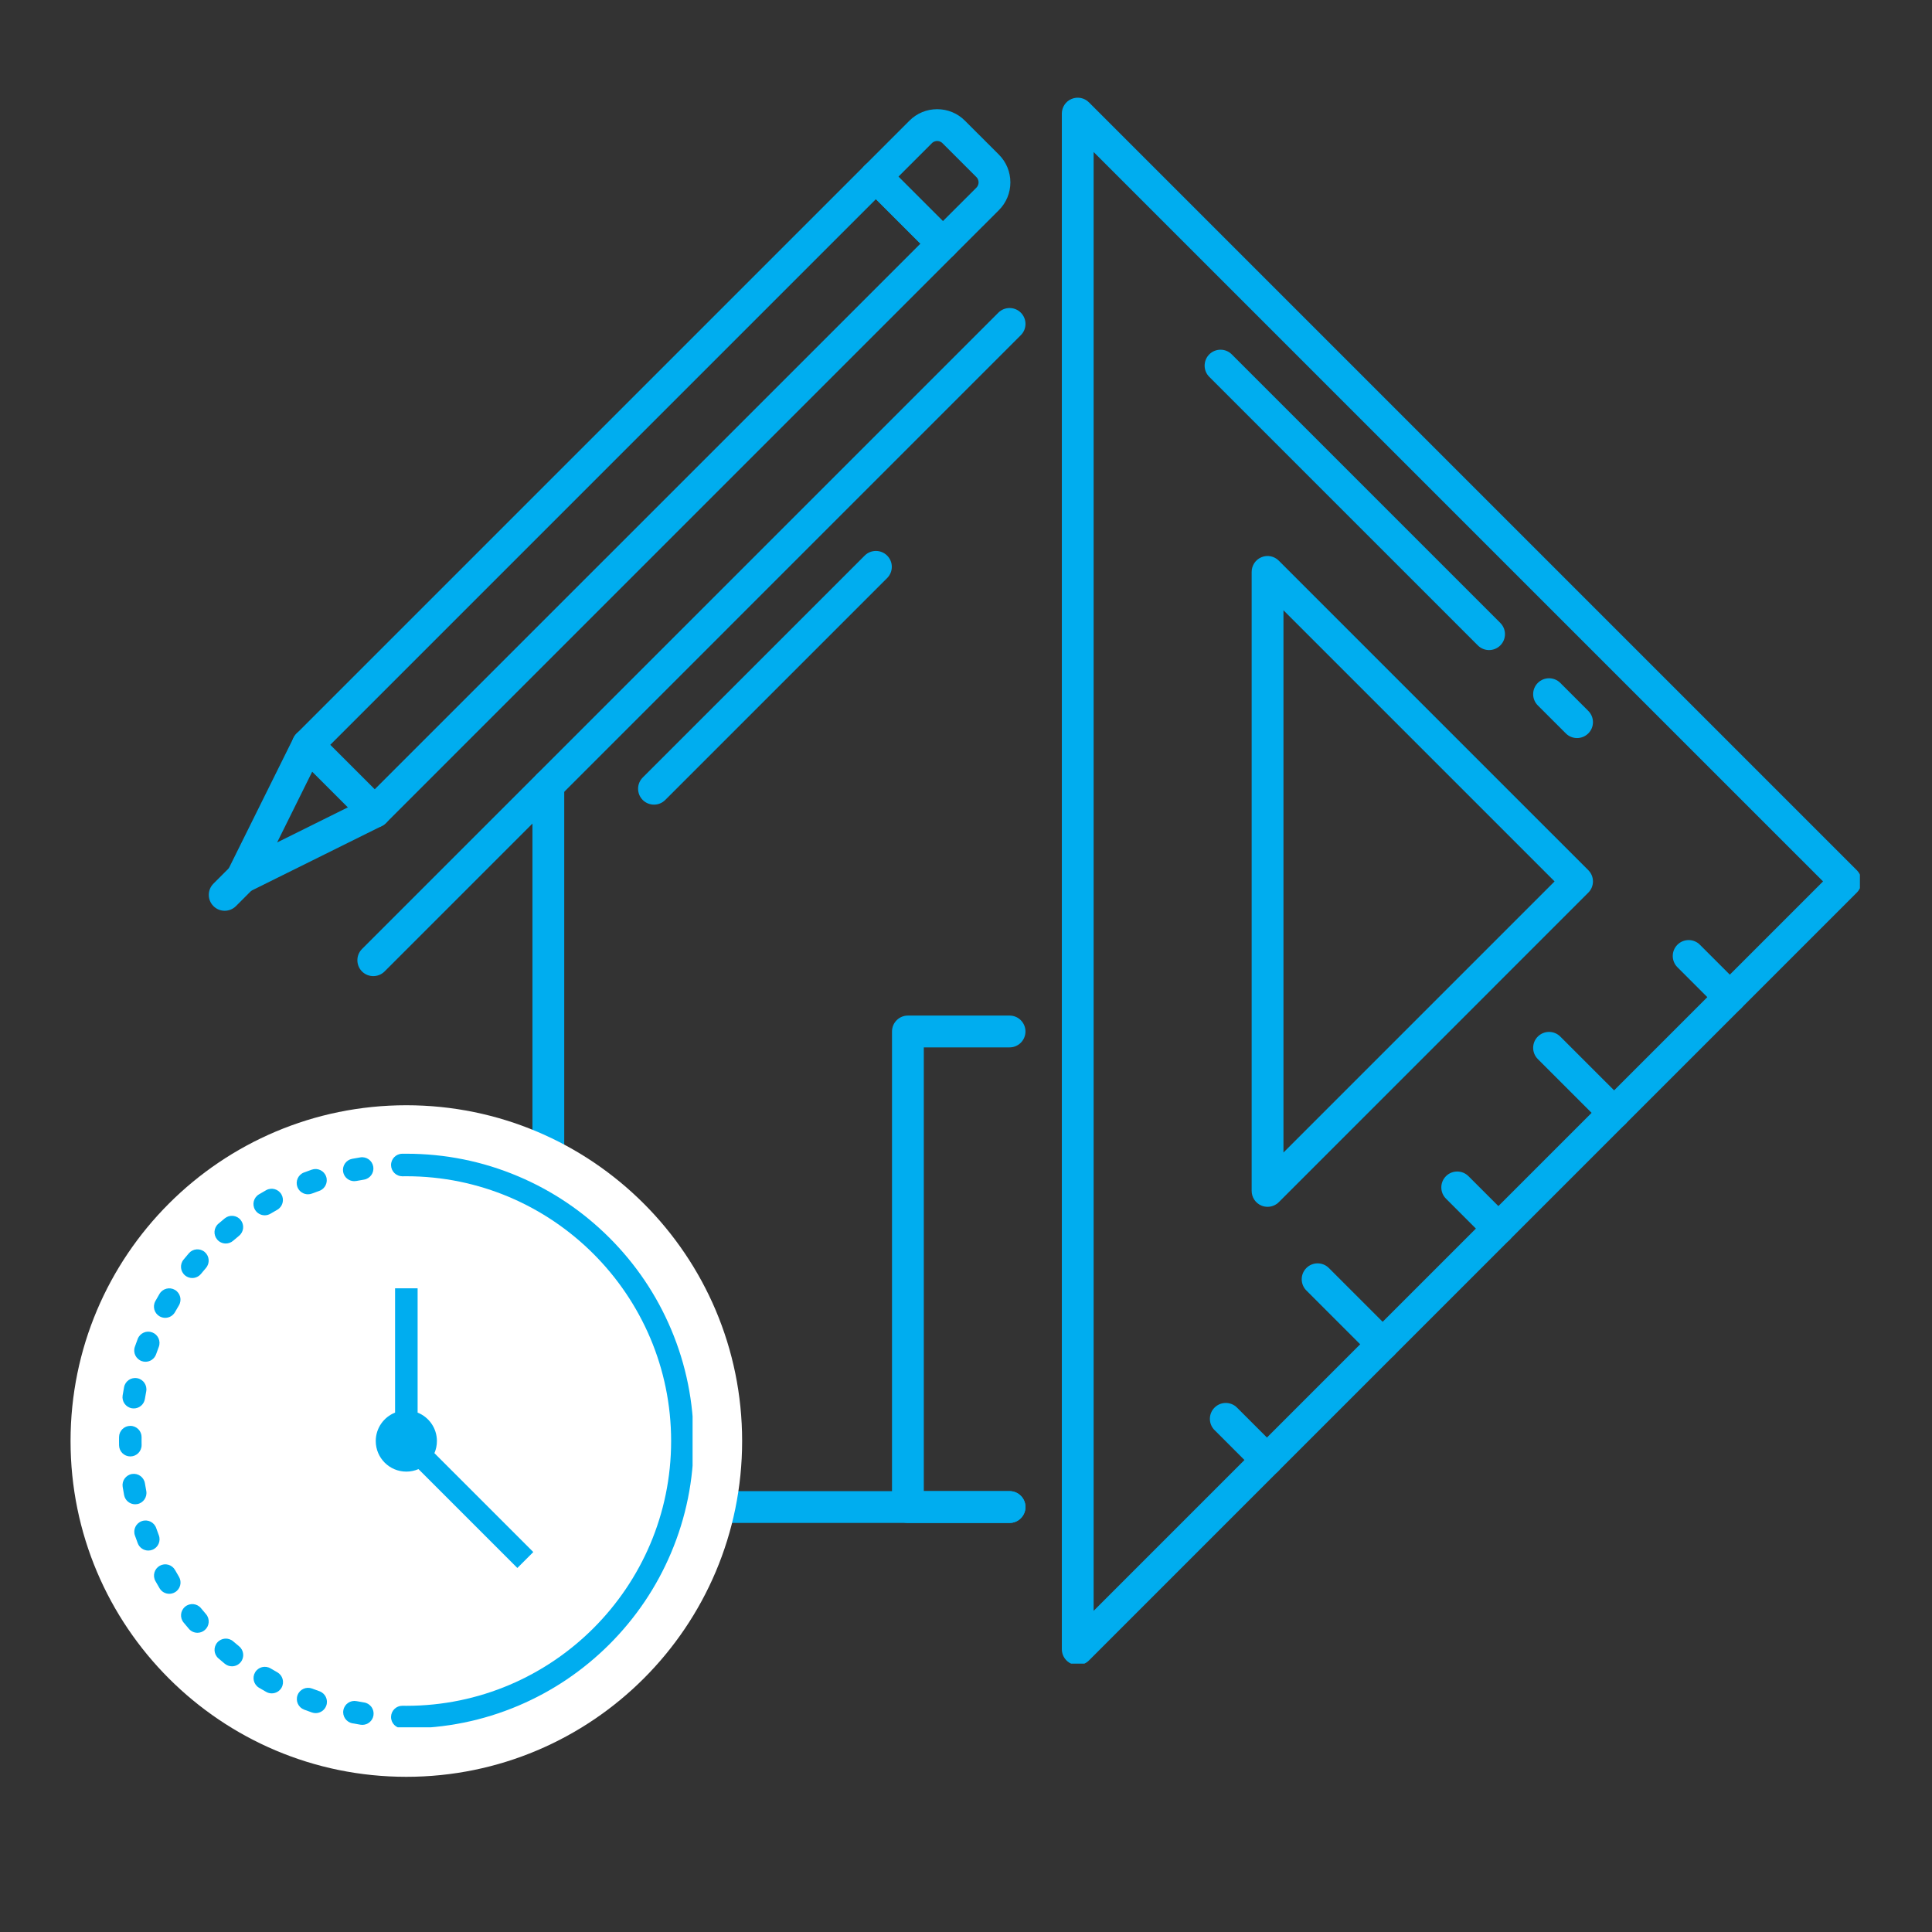 <svg xmlns="http://www.w3.org/2000/svg" xmlns:xlink="http://www.w3.org/1999/xlink" width="512" zoomAndPan="magnify" viewBox="0 0 384 384" height="512" preserveAspectRatio="xMidYMid meet" version="1.0"><rect x="0" y="0" width="384" height="384" fill="#333333" stroke="none"/><defs><clipPath id="726bc576b3"><path d="M 41.172 171 L 52 171 L 52 182 L 41.172 182 Z M 41.172 171 " clip-rule="nonzero"/></clipPath><clipPath id="b763421a87"><path d="M 211 19.418 L 369.672 19.418 L 369.672 330.656 L 211 330.656 Z M 211 19.418 " clip-rule="nonzero"/></clipPath><clipPath id="06169f35d2"><path d="M 14.023 219.676 L 147.504 219.676 L 147.504 353.156 L 14.023 353.156 Z M 14.023 219.676 " clip-rule="nonzero"/></clipPath><clipPath id="cb94be5bf1"><path d="M 80.762 219.676 C 43.902 219.676 14.023 249.555 14.023 286.418 C 14.023 323.277 43.902 353.156 80.762 353.156 C 117.625 353.156 147.504 323.277 147.504 286.418 C 147.504 249.555 117.625 219.676 80.762 219.676 Z M 80.762 219.676 " clip-rule="nonzero"/></clipPath><clipPath id="09a52bdca7"><path d="M 0.023 0.676 L 133.504 0.676 L 133.504 134.156 L 0.023 134.156 Z M 0.023 0.676 " clip-rule="nonzero"/></clipPath><clipPath id="8ad0c50e9f"><path d="M 66.762 0.676 C 29.902 0.676 0.023 30.555 0.023 67.418 C 0.023 104.277 29.902 134.156 66.762 134.156 C 103.625 134.156 133.504 104.277 133.504 67.418 C 133.504 30.555 103.625 0.676 66.762 0.676 Z M 66.762 0.676 " clip-rule="nonzero"/></clipPath><clipPath id="c5301a5488"><rect x="0" width="134" y="0" height="135"/></clipPath><clipPath id="3c6a0d0a4f"><path d="M 23.656 283 L 29 283 L 29 290 L 23.656 290 Z M 23.656 283 " clip-rule="nonzero"/></clipPath><clipPath id="931883604f"><path d="M 77 229.312 L 137.656 229.312 L 137.656 343.312 L 77 343.312 Z M 77 229.312 " clip-rule="nonzero"/></clipPath></defs><path fill="#00adef" d="M 65.645 148.035 L 74.484 156.875 L 182.938 48.43 L 174.094 39.586 Z M 74.484 164.508 C 73.676 164.508 72.867 164.199 72.25 163.582 L 58.938 150.273 C 57.703 149.039 57.703 147.035 58.938 145.801 L 171.859 32.883 C 172.453 32.289 173.254 31.953 174.094 31.953 C 174.934 31.953 175.738 32.289 176.328 32.883 L 189.637 46.191 C 190.871 47.426 190.871 49.426 189.637 50.66 L 76.715 163.582 C 76.098 164.199 75.293 164.508 74.484 164.508 " fill-opacity="1" fill-rule="nonzero"/><path fill="#00adef" d="M 48.082 177.598 C 47.262 177.598 46.457 177.277 45.852 176.672 C 44.891 175.711 44.648 174.25 45.25 173.035 L 58.344 146.633 C 59.117 145.066 61.012 144.43 62.578 145.203 C 64.141 145.98 64.781 147.879 64.004 149.441 L 55.082 167.441 L 73.082 158.516 C 74.645 157.738 76.539 158.379 77.316 159.945 C 78.09 161.508 77.453 163.402 75.887 164.18 L 49.484 177.27 C 49.043 177.488 48.559 177.598 48.082 177.598 " fill-opacity="1" fill-rule="nonzero"/><path fill="#00adef" d="M 178.562 35.117 L 187.402 43.957 L 194.066 37.301 C 194.441 36.918 194.5 36.477 194.5 36.25 C 194.5 36.02 194.441 35.578 194.066 35.195 L 187.32 28.457 C 186.941 28.078 186.5 28.023 186.273 28.023 C 186.043 28.023 185.598 28.078 185.223 28.457 Z M 187.402 51.59 C 186.566 51.59 185.762 51.254 185.168 50.66 L 171.859 37.348 C 170.625 36.117 170.625 34.113 171.859 32.883 L 180.754 23.988 C 182.227 22.512 184.188 21.703 186.273 21.703 C 188.355 21.703 190.32 22.512 191.789 23.988 L 198.535 30.73 C 200.008 32.207 200.82 34.164 200.82 36.25 C 200.82 38.332 200.008 40.293 198.535 41.77 L 189.637 50.66 C 189.047 51.254 188.242 51.59 187.402 51.59 " fill-opacity="1" fill-rule="nonzero"/><g clip-path="url(#726bc576b3)"><path fill="#00adef" d="M 44.656 181.023 C 43.852 181.023 43.043 180.715 42.426 180.098 C 41.191 178.863 41.191 176.863 42.426 175.629 L 45.852 172.203 C 47.082 170.969 49.082 170.969 50.316 172.203 C 51.555 173.438 51.555 175.438 50.316 176.672 L 46.895 180.098 C 46.277 180.715 45.465 181.023 44.656 181.023 " fill-opacity="1" fill-rule="nonzero"/></g><g clip-path="url(#b763421a87)"><path fill="#00adef" d="M 217.367 30.211 L 217.367 320.164 L 362.344 175.188 Z M 214.207 330.953 C 213.797 330.953 213.387 330.875 212.996 330.715 C 211.812 330.223 211.047 329.074 211.047 327.793 L 211.047 22.582 C 211.047 21.297 211.812 20.148 212.996 19.66 C 214.18 19.168 215.539 19.441 216.441 20.348 L 369.047 172.953 C 370.285 174.184 370.285 176.188 369.047 177.418 L 216.441 330.027 C 215.836 330.633 215.027 330.953 214.207 330.953 " fill-opacity="1" fill-rule="nonzero"/></g><path fill="#00adef" d="M 313.449 146.695 C 312.641 146.695 311.836 146.387 311.219 145.77 L 305.652 140.207 C 304.418 138.973 304.418 136.969 305.652 135.734 C 306.887 134.504 308.887 134.504 310.121 135.734 L 315.688 141.301 C 316.922 142.535 316.922 144.535 315.688 145.77 C 315.07 146.387 314.258 146.695 313.449 146.695 " fill-opacity="1" fill-rule="nonzero"/><path fill="#00adef" d="M 295.961 129.207 C 295.156 129.207 294.348 128.898 293.73 128.281 L 240.352 74.902 C 239.121 73.672 239.121 71.672 240.352 70.434 C 241.59 69.199 243.59 69.199 244.824 70.434 L 298.199 123.812 C 299.434 125.047 299.434 127.043 298.199 128.281 C 297.582 128.898 296.77 129.207 295.961 129.207 " fill-opacity="1" fill-rule="nonzero"/><path fill="#00adef" d="M 255.098 121.301 L 255.098 229.074 L 308.984 175.188 Z M 251.938 239.863 C 251.527 239.863 251.117 239.785 250.727 239.625 C 249.547 239.133 248.777 237.984 248.777 236.703 L 248.777 113.668 C 248.777 112.391 249.547 111.238 250.727 110.75 C 251.91 110.258 253.27 110.531 254.172 111.438 L 315.688 172.953 C 316.922 174.184 316.922 176.188 315.688 177.418 L 254.172 238.938 C 253.566 239.543 252.758 239.863 251.938 239.863 " fill-opacity="1" fill-rule="nonzero"/><path fill="#00adef" d="M 343.812 201.352 C 343.004 201.352 342.195 201.039 341.578 200.422 L 333.398 192.242 C 332.164 191.008 332.164 189.008 333.398 187.773 C 334.633 186.539 336.633 186.539 337.867 187.773 L 346.047 195.953 C 347.281 197.188 347.281 199.188 346.047 200.422 C 345.43 201.039 344.621 201.352 343.812 201.352 " fill-opacity="1" fill-rule="nonzero"/><path fill="#00adef" d="M 320.812 224.348 C 320.004 224.348 319.195 224.035 318.578 223.422 L 305.652 210.496 C 304.418 209.262 304.418 207.262 305.652 206.027 C 306.887 204.793 308.887 204.793 310.121 206.027 L 323.051 218.949 C 324.281 220.184 324.281 222.188 323.051 223.422 C 322.434 224.035 321.617 224.348 320.812 224.348 " fill-opacity="1" fill-rule="nonzero"/><path fill="#00adef" d="M 297.812 247.348 C 297.004 247.348 296.195 247.039 295.578 246.422 L 287.398 238.242 C 286.164 237.008 286.164 235.008 287.398 233.773 C 288.633 232.539 290.633 232.539 291.867 233.773 L 300.047 241.953 C 301.281 243.188 301.281 245.188 300.047 246.422 C 299.43 247.039 298.621 247.348 297.812 247.348 " fill-opacity="1" fill-rule="nonzero"/><path fill="#00adef" d="M 274.812 270.348 C 274.004 270.348 273.199 270.039 272.582 269.418 L 259.652 256.496 C 258.418 255.262 258.418 253.258 259.652 252.027 C 260.887 250.793 262.887 250.793 264.121 252.027 L 277.047 264.953 C 278.285 266.188 278.285 268.188 277.047 269.418 C 276.43 270.039 275.621 270.348 274.812 270.348 " fill-opacity="1" fill-rule="nonzero"/><path fill="#00adef" d="M 251.816 293.348 C 251.008 293.348 250.195 293.039 249.578 292.422 L 241.398 284.242 C 240.164 283.008 240.164 281.008 241.398 279.773 C 242.633 278.539 244.633 278.539 245.867 279.773 L 254.047 287.953 C 255.281 289.188 255.281 291.188 254.047 292.422 C 253.43 293.039 252.621 293.348 251.816 293.348 " fill-opacity="1" fill-rule="nonzero"/><path fill="#00adef" d="M 200.66 302.695 L 108.988 302.695 C 107.246 302.695 105.828 301.277 105.828 299.535 L 105.828 156.059 C 105.828 154.312 107.246 152.898 108.988 152.898 C 110.734 152.898 112.148 154.312 112.148 156.059 L 112.148 296.375 L 200.66 296.375 C 202.406 296.375 203.82 297.789 203.82 299.535 C 203.82 301.277 202.406 302.695 200.66 302.695 " fill-opacity="1" fill-rule="nonzero"/><path fill="#00adef" d="M 200.66 302.695 L 180.453 302.695 C 178.707 302.695 177.293 301.277 177.293 299.535 L 177.293 205.012 C 177.293 203.27 178.707 201.852 180.453 201.852 L 200.66 201.852 C 202.406 201.852 203.82 203.27 203.82 205.012 C 203.82 206.758 202.406 208.176 200.66 208.176 L 183.613 208.176 L 183.613 296.375 L 200.66 296.375 C 202.406 296.375 203.82 297.789 203.82 299.535 C 203.82 301.277 202.406 302.695 200.66 302.695 " fill-opacity="1" fill-rule="nonzero"/><path fill="#00adef" d="M 74.195 194.012 C 73.383 194.012 72.574 193.703 71.957 193.09 C 70.723 191.852 70.723 189.852 71.957 188.613 L 198.426 62.148 C 199.664 60.914 201.664 60.914 202.898 62.148 C 204.133 63.387 204.133 65.383 202.898 66.617 L 76.43 193.09 C 75.809 193.703 75.004 194.012 74.195 194.012 " fill-opacity="1" fill-rule="nonzero"/><path fill="#00adef" d="M 129.988 159.926 C 129.18 159.926 128.367 159.621 127.75 159.004 C 126.516 157.77 126.516 155.77 127.75 154.535 L 171.859 110.43 C 173.094 109.195 175.094 109.195 176.328 110.43 C 177.562 111.66 177.562 113.66 176.328 114.895 L 132.219 159.004 C 131.602 159.621 130.797 159.926 129.988 159.926 " fill-opacity="1" fill-rule="nonzero"/><path fill="#00adef" d="M 66.371 302.695 L 61.285 302.695 C 59.539 302.695 58.125 301.277 58.125 299.535 C 58.125 297.789 59.539 296.375 61.285 296.375 L 66.371 296.375 C 68.117 296.375 69.531 297.789 69.531 299.535 C 69.531 301.277 68.117 302.695 66.371 302.695 " fill-opacity="1" fill-rule="nonzero"/><path fill="#00adef" d="M 108.988 302.695 L 79.918 302.695 C 78.176 302.695 76.754 301.277 76.754 299.535 C 76.754 297.789 78.176 296.375 79.918 296.375 L 108.988 296.375 C 110.734 296.375 112.148 297.789 112.148 299.535 C 112.148 301.277 110.734 302.695 108.988 302.695 " fill-opacity="1" fill-rule="nonzero"/><g clip-path="url(#06169f35d2)"><g clip-path="url(#cb94be5bf1)"><g transform="matrix(1, 0, 0, 1, 14, 219)"><g clip-path="url(#c5301a5488)"><g clip-path="url(#09a52bdca7)"><g clip-path="url(#8ad0c50e9f)"><path fill="#ffffff" d="M 0.023 0.676 L 133.504 0.676 L 133.504 134.156 L 0.023 134.156 Z M 0.023 0.676 " fill-opacity="1" fill-rule="nonzero"/></g></g></g></g></g></g><path fill="#00adef" d="M 27.289 298.949 C 28.504 298.719 29.301 297.543 29.07 296.328 C 28.973 295.832 28.887 295.328 28.805 294.824 C 28.609 293.602 27.461 292.77 26.238 292.965 C 25.016 293.164 24.188 294.312 24.383 295.531 C 24.469 296.078 24.566 296.629 24.668 297.168 C 24.875 298.242 25.812 298.988 26.867 298.988 C 27.004 298.988 27.148 298.977 27.289 298.949 " fill-opacity="1" fill-rule="nonzero"/><path fill="#00adef" d="M 31.566 305.145 C 31.387 304.672 31.211 304.191 31.047 303.715 C 30.641 302.543 29.363 301.926 28.195 302.332 C 27.027 302.742 26.406 304.016 26.816 305.184 C 26.996 305.703 27.184 306.227 27.383 306.742 C 27.723 307.633 28.574 308.184 29.477 308.184 C 29.738 308.184 30.008 308.137 30.273 308.035 C 31.426 307.598 32.008 306.301 31.566 305.145 " fill-opacity="1" fill-rule="nonzero"/><path fill="#00adef" d="M 34.801 312.066 C 34.195 310.988 32.832 310.602 31.754 311.207 C 30.676 311.812 30.289 313.176 30.895 314.254 C 31.16 314.738 31.441 315.219 31.723 315.691 C 32.141 316.391 32.883 316.781 33.645 316.781 C 34.039 316.781 34.434 316.676 34.793 316.461 C 35.855 315.828 36.199 314.453 35.566 313.391 C 35.309 312.957 35.051 312.512 34.801 312.066 " fill-opacity="1" fill-rule="nonzero"/><path fill="#00adef" d="M 36.797 253.512 C 37.211 253.852 37.715 254.016 38.211 254.016 C 38.859 254.016 39.504 253.734 39.949 253.191 C 40.27 252.801 40.598 252.406 40.934 252.02 C 41.742 251.082 41.637 249.668 40.703 248.859 C 39.766 248.051 38.352 248.156 37.543 249.09 C 37.184 249.508 36.824 249.938 36.477 250.363 C 35.695 251.32 35.84 252.73 36.797 253.512 " fill-opacity="1" fill-rule="nonzero"/><path fill="#00adef" d="M 39.957 319.648 C 39.176 318.691 37.766 318.547 36.805 319.332 C 35.848 320.113 35.703 321.523 36.484 322.48 C 36.832 322.906 37.191 323.332 37.551 323.75 C 37.996 324.266 38.621 324.527 39.246 324.527 C 39.766 324.527 40.289 324.348 40.711 323.98 C 41.645 323.172 41.75 321.758 40.941 320.82 C 40.605 320.438 40.277 320.043 39.957 319.648 " fill-opacity="1" fill-rule="nonzero"/><path fill="#00adef" d="M 28.184 270.535 C 28.426 270.621 28.672 270.66 28.918 270.66 C 29.844 270.66 30.711 270.082 31.031 269.156 C 31.199 268.676 31.375 268.188 31.559 267.711 C 31.996 266.555 31.414 265.262 30.258 264.824 C 29.105 264.383 27.809 264.965 27.371 266.121 C 27.172 266.637 26.98 267.164 26.801 267.688 C 26.395 268.855 27.016 270.129 28.184 270.535 " fill-opacity="1" fill-rule="nonzero"/><path fill="#00adef" d="M 31.742 261.645 C 32.09 261.836 32.465 261.93 32.832 261.93 C 33.617 261.93 34.379 261.516 34.789 260.781 C 35.039 260.34 35.297 259.895 35.559 259.457 C 36.191 258.391 35.844 257.02 34.785 256.383 C 33.723 255.75 32.348 256.098 31.711 257.156 C 31.43 257.633 31.148 258.117 30.883 258.598 C 30.277 259.676 30.664 261.039 31.742 261.645 " fill-opacity="1" fill-rule="nonzero"/><path fill="#00adef" d="M 26.234 279.91 C 26.352 279.93 26.473 279.938 26.59 279.938 C 27.668 279.938 28.621 279.156 28.797 278.055 C 28.879 277.551 28.965 277.043 29.062 276.547 C 29.289 275.332 28.492 274.156 27.277 273.93 C 26.062 273.699 24.891 274.496 24.66 275.711 C 24.559 276.25 24.461 276.801 24.375 277.348 C 24.18 278.566 25.012 279.715 26.234 279.91 " fill-opacity="1" fill-rule="nonzero"/><g clip-path="url(#3c6a0d0a4f)"><path fill="#00adef" d="M 25.938 289.477 C 27.172 289.457 28.16 288.441 28.145 287.203 C 28.141 286.941 28.137 286.68 28.137 286.418 C 28.137 286.168 28.137 285.918 28.141 285.672 C 28.16 284.434 27.172 283.418 25.934 283.402 C 25.922 283.402 25.914 283.402 25.902 283.402 C 24.68 283.402 23.68 284.383 23.664 285.609 C 23.66 285.879 23.656 286.148 23.656 286.418 C 23.656 286.699 23.66 286.984 23.664 287.27 C 23.684 288.496 24.68 289.477 25.902 289.477 C 25.914 289.477 25.926 289.477 25.938 289.477 " fill-opacity="1" fill-rule="nonzero"/></g><path fill="#00adef" d="M 72.375 338.379 C 71.875 338.297 71.367 338.211 70.867 338.113 C 69.648 337.883 68.48 338.68 68.25 339.895 C 68.016 341.109 68.816 342.281 70.031 342.516 C 70.574 342.617 71.125 342.715 71.664 342.801 C 71.785 342.82 71.906 342.828 72.023 342.828 C 73.102 342.828 74.055 342.047 74.23 340.945 C 74.426 339.723 73.594 338.574 72.375 338.379 " fill-opacity="1" fill-rule="nonzero"/><path fill="#00adef" d="M 61.211 237.375 C 61.477 237.375 61.746 237.328 62.008 237.23 C 62.48 237.051 62.965 236.871 63.445 236.703 C 64.613 236.297 65.23 235.02 64.824 233.852 C 64.418 232.684 63.141 232.07 61.973 232.477 C 61.449 232.656 60.926 232.848 60.41 233.043 C 59.258 233.484 58.676 234.781 59.117 235.938 C 59.457 236.828 60.309 237.375 61.211 237.375 " fill-opacity="1" fill-rule="nonzero"/><path fill="#00adef" d="M 63.477 336.141 C 63 335.973 62.516 335.797 62.035 335.613 C 60.879 335.176 59.586 335.754 59.145 336.91 C 58.707 338.066 59.285 339.359 60.441 339.801 C 60.961 339.996 61.488 340.188 62.008 340.371 C 62.25 340.453 62.5 340.496 62.742 340.496 C 63.668 340.496 64.535 339.914 64.859 338.988 C 65.266 337.82 64.645 336.547 63.477 336.141 " fill-opacity="1" fill-rule="nonzero"/><path fill="#00adef" d="M 44.875 247.156 C 45.395 247.156 45.914 246.977 46.34 246.609 C 46.723 246.277 47.117 245.945 47.508 245.625 C 48.469 244.844 48.609 243.434 47.828 242.473 C 47.047 241.516 45.637 241.375 44.676 242.156 C 44.25 242.504 43.824 242.863 43.406 243.223 C 42.473 244.031 42.371 245.445 43.18 246.383 C 43.621 246.895 44.246 247.156 44.875 247.156 " fill-opacity="1" fill-rule="nonzero"/><path fill="#00adef" d="M 70.406 234.766 C 70.543 234.766 70.684 234.754 70.828 234.727 C 71.328 234.629 71.832 234.543 72.336 234.461 C 73.555 234.266 74.387 233.117 74.191 231.895 C 73.992 230.672 72.844 229.84 71.625 230.039 C 71.078 230.125 70.527 230.223 69.988 230.324 C 68.773 230.559 67.977 231.73 68.207 232.945 C 68.414 234.02 69.352 234.766 70.406 234.766 " fill-opacity="1" fill-rule="nonzero"/><path fill="#00adef" d="M 47.52 327.215 C 47.129 326.898 46.734 326.566 46.348 326.23 C 45.41 325.422 43.996 325.523 43.188 326.461 C 42.379 327.395 42.48 328.809 43.418 329.617 C 43.836 329.98 44.266 330.34 44.688 330.688 C 45.105 331.023 45.605 331.191 46.102 331.191 C 46.754 331.191 47.398 330.91 47.84 330.367 C 48.621 329.41 48.477 327.996 47.52 327.215 " fill-opacity="1" fill-rule="nonzero"/><path fill="#00adef" d="M 52.617 241.551 C 53.008 241.551 53.406 241.449 53.766 241.23 C 54.203 240.973 54.648 240.715 55.09 240.465 C 56.168 239.863 56.551 238.496 55.949 237.418 C 55.344 236.34 53.977 235.953 52.898 236.559 C 52.422 236.828 51.938 237.105 51.465 237.391 C 50.402 238.023 50.059 239.402 50.695 240.461 C 51.113 241.16 51.855 241.551 52.617 241.551 " fill-opacity="1" fill-rule="nonzero"/><path fill="#00adef" d="M 55.109 332.375 C 54.664 332.129 54.219 331.871 53.781 331.609 C 52.719 330.973 51.344 331.32 50.711 332.379 C 50.074 333.441 50.422 334.816 51.48 335.453 C 51.953 335.734 52.438 336.016 52.922 336.285 C 53.266 336.48 53.641 336.57 54.012 336.57 C 54.797 336.57 55.559 336.156 55.969 335.426 C 56.57 334.344 56.188 332.98 55.109 332.375 " fill-opacity="1" fill-rule="nonzero"/><g clip-path="url(#931883604f)"><path fill="#00adef" d="M 121.145 246.035 C 115.898 240.793 109.793 236.676 102.992 233.801 C 95.949 230.82 88.473 229.312 80.762 229.312 C 80.484 229.312 80.207 229.312 79.934 229.316 C 78.695 229.332 77.707 230.352 77.723 231.586 C 77.742 232.812 78.742 233.797 79.965 233.797 C 79.973 233.797 79.984 233.797 79.996 233.797 C 80.25 233.793 80.508 233.789 80.762 233.789 C 109.781 233.789 133.391 257.398 133.391 286.418 C 133.391 315.434 109.781 339.043 80.762 339.043 C 80.508 339.043 80.254 339.043 79.996 339.035 C 79.984 339.035 79.977 339.035 79.965 339.035 C 78.742 339.035 77.742 340.02 77.723 341.242 C 77.707 342.48 78.695 343.496 79.93 343.516 C 80.207 343.52 80.484 343.523 80.762 343.523 C 88.473 343.523 95.949 342.012 102.992 339.035 C 109.793 336.156 115.898 332.039 121.145 326.797 C 126.387 321.551 130.504 315.445 133.379 308.645 C 136.359 301.605 137.867 294.125 137.867 286.418 C 137.867 278.707 136.359 271.23 133.379 264.188 C 130.504 257.387 126.387 251.281 121.145 246.035 " fill-opacity="1" fill-rule="nonzero"/></g><path fill="#00adef" d="M 83.176 291.996 L 102.828 311.648 L 105.996 308.48 L 86.344 288.828 C 86.664 288.09 86.84 287.273 86.84 286.418 C 86.84 283.852 85.25 281.656 83.004 280.766 L 83.004 256.066 L 78.523 256.066 L 78.523 280.766 C 76.273 281.656 74.684 283.852 74.684 286.418 C 74.684 289.773 77.406 292.496 80.762 292.496 C 81.621 292.496 82.438 292.316 83.176 291.996 " fill-opacity="1" fill-rule="nonzero"/></svg>
